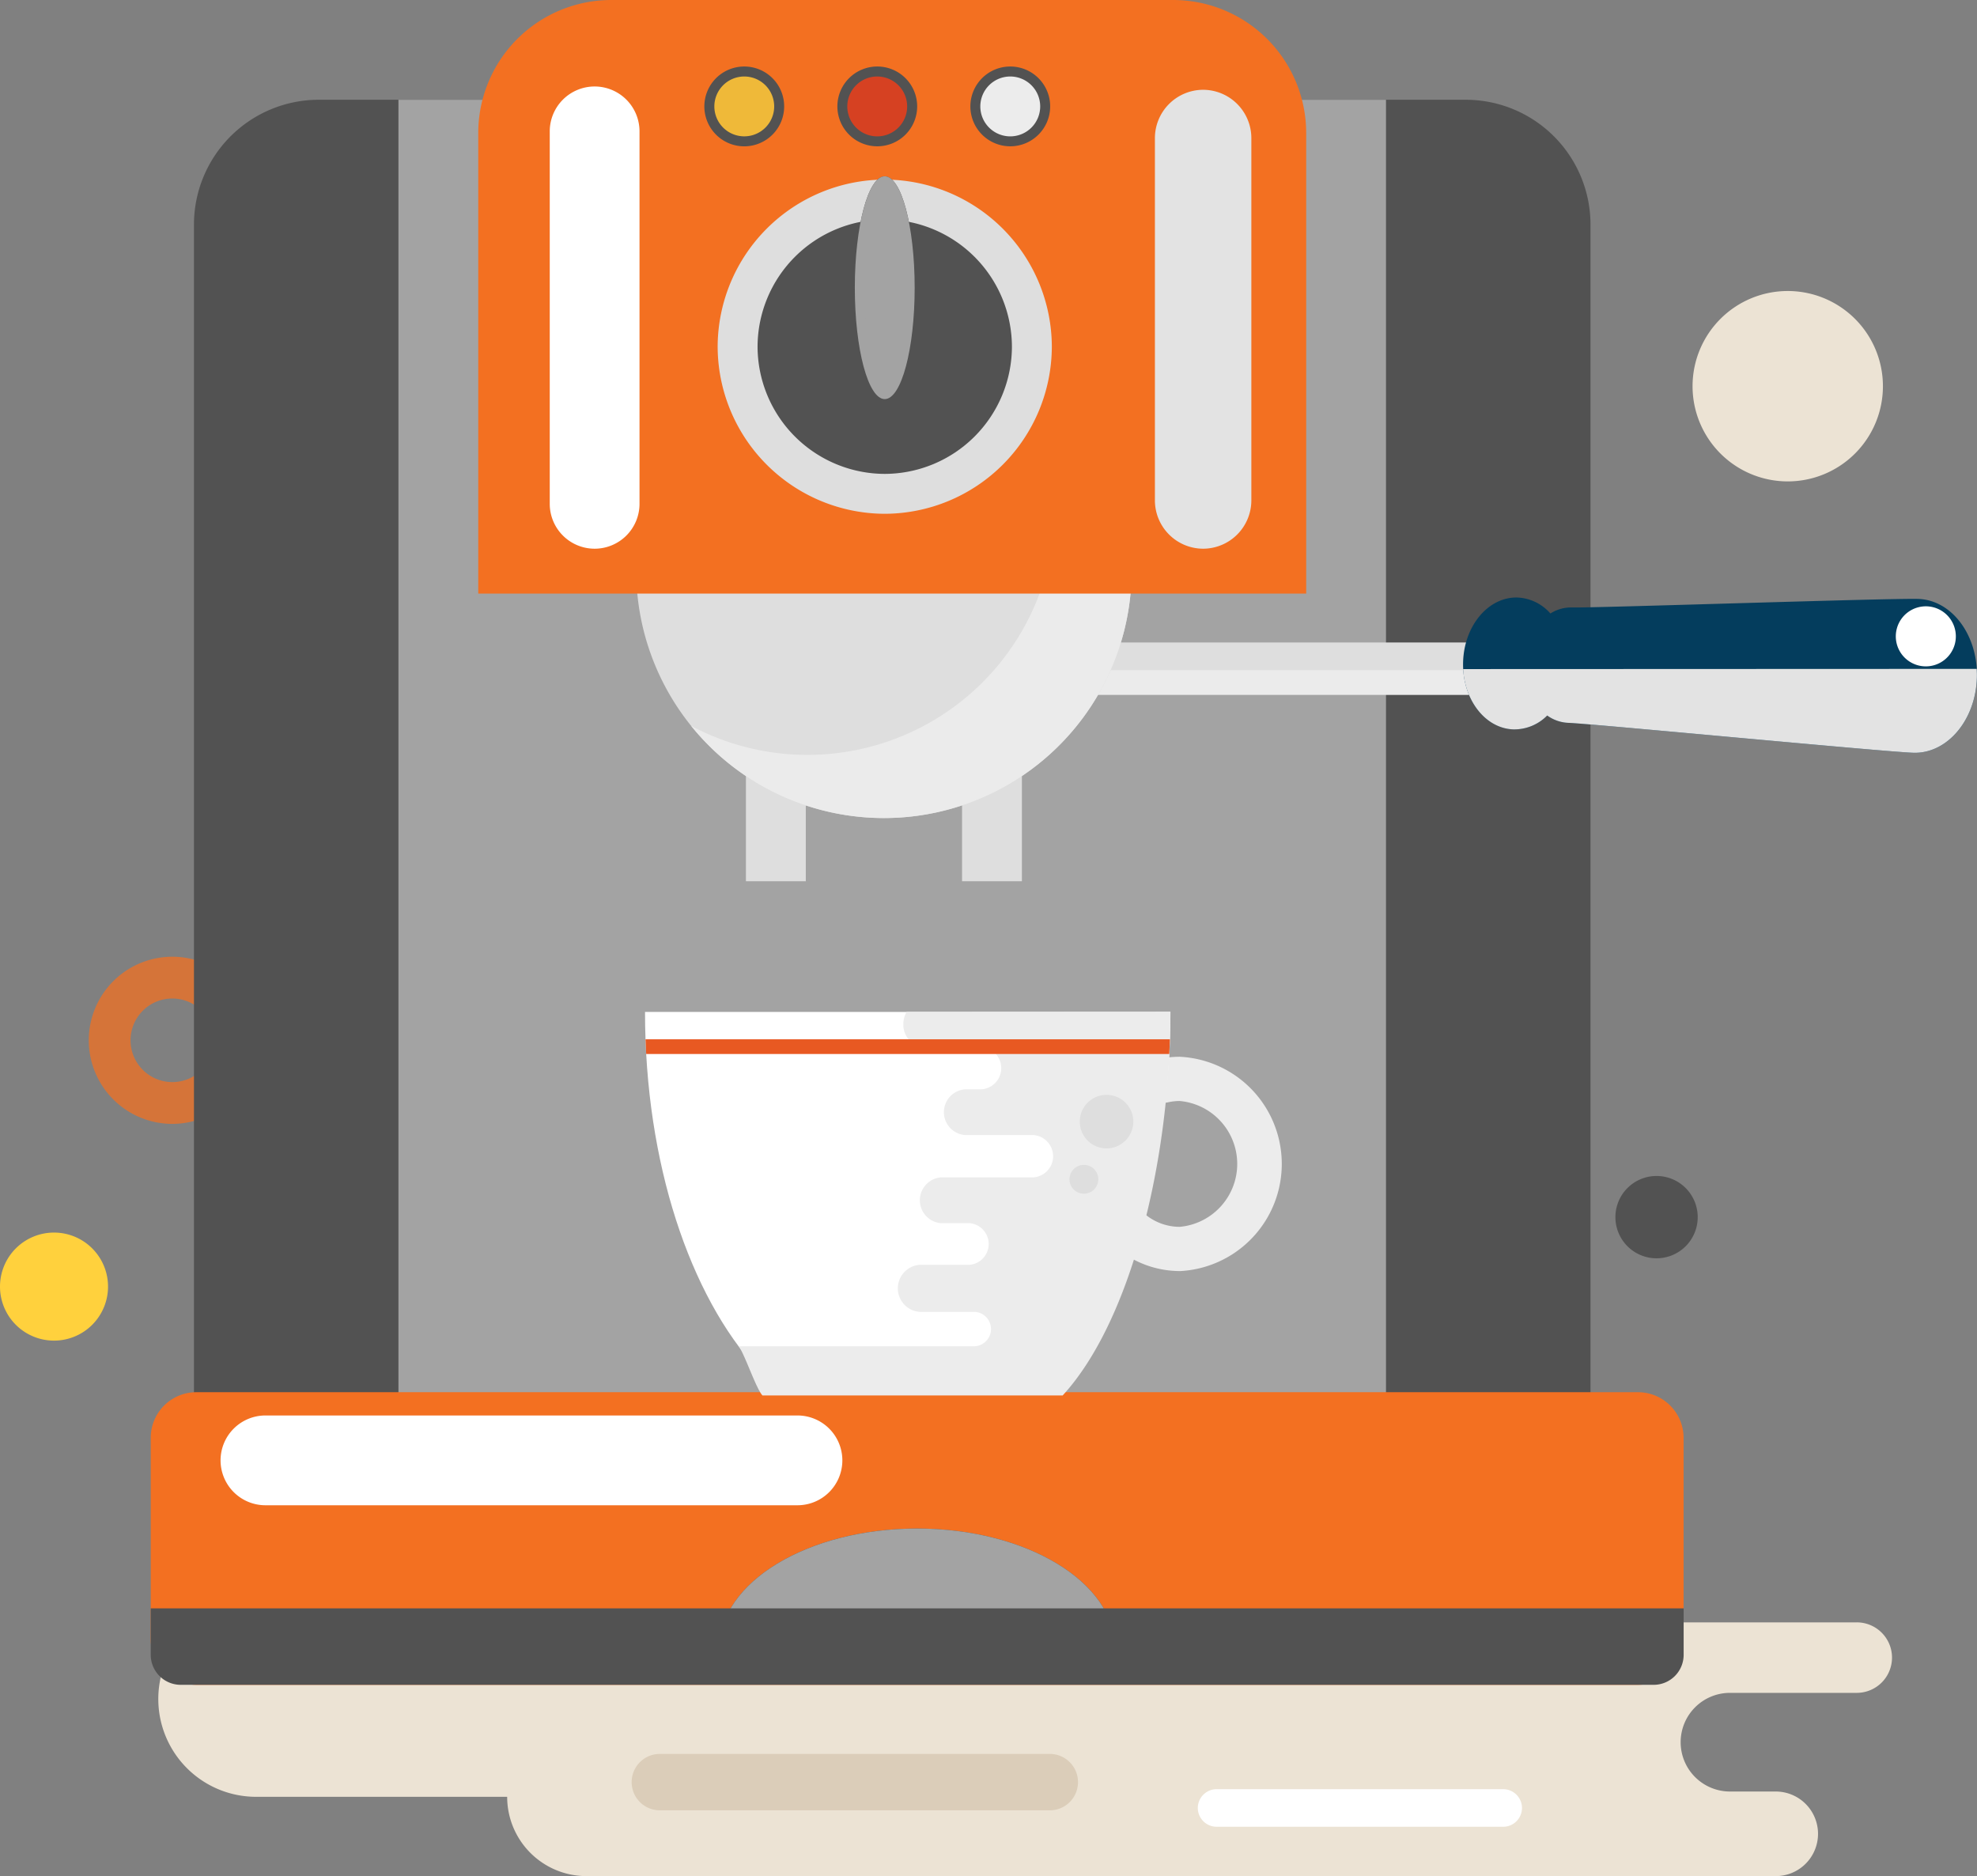 <svg xmlns="http://www.w3.org/2000/svg" width="155.55" height="147.594" viewBox="0 0 155.55 147.594"><rect x="0" y="0" width="155.55" height="147.594" fill="#808080" stroke="none"/><defs><style>.a{opacity:0.74;}.b{fill:#f37021;}.c{fill:#525252;}.d{fill:#ece3d4;}.e{fill:#dbcdb9;}.f{fill:#fff;}.g{fill:#a3a3a3;}.h{fill:#dedede;}.i{fill:#ebebeb;}.j{fill:#043d5d;}.k{fill:#e3e3e3;}.l{fill:#efb939;}.m{fill:#d64122;}.n{fill:#ececec;}.o{fill:#e85922;}.p{fill:#ffd13d;}</style></defs><g transform="translate(-59.333 -375.988)"><g class="a" transform="translate(66.317 451.254)"><path class="b" d="M76.559,503.908a6.575,6.575,0,1,1,6.575-6.575A6.584,6.584,0,0,1,76.559,503.908Zm0-9.863a3.288,3.288,0,1,0,3.287,3.288A3.292,3.292,0,0,0,76.559,494.045Z" transform="translate(-69.983 -490.758)"/></g><g transform="translate(186.432 468.502)"><path class="c" d="M259.619,520.3a3.238,3.238,0,1,1-3.238-3.239A3.238,3.238,0,0,1,259.619,520.3Z" transform="translate(-253.142 -517.06)"/></g><g transform="translate(71.787 501.956)"><path class="d" d="M214.732,572.509h0a2.772,2.772,0,0,0-2.773-2.773H145.418v-1.664h-59.4a7.694,7.694,0,0,0-7.694,7.694h0a7.694,7.694,0,0,0,7.694,7.694h19.755a6.238,6.238,0,0,0,6.237,6.239h93.574a3.327,3.327,0,0,0,3.327-3.327h0a3.328,3.328,0,0,0-3.327-3.328h-3.6a3.882,3.882,0,0,1-3.882-3.881h0a3.881,3.881,0,0,1,3.882-3.881h9.981A2.773,2.773,0,0,0,214.732,572.509Z" transform="translate(-78.323 -568.072)"/></g><g transform="translate(109.031 513.971)"><path class="e" d="M168.017,590.83H137.334a2.218,2.218,0,0,1-2.218-2.219h0a2.218,2.218,0,0,1,2.218-2.218h30.683a2.218,2.218,0,0,1,2.218,2.218h0A2.218,2.218,0,0,1,168.017,590.83Z" transform="translate(-135.116 -586.394)"/></g><g transform="translate(153.576 516.743)"><path class="f" d="M227.07,593.578H204.52a1.484,1.484,0,0,1-1.479-1.479h0a1.483,1.483,0,0,1,1.479-1.479h22.55a1.483,1.483,0,0,1,1.478,1.479h0A1.484,1.484,0,0,1,227.07,593.578Z" transform="translate(-203.041 -590.62)"/></g><g transform="translate(71.193 375.988)"><g transform="translate(3.401 7.848)"><path class="c" d="M9.824,0h90.232a9.823,9.823,0,0,1,9.823,9.823v95.893a0,0,0,0,1,0,0H0a0,0,0,0,1,0,0V9.824A9.824,9.824,0,0,1,9.824,0Z"/></g><g transform="translate(19.49 7.848)"><rect class="g" width="77.7" height="105.716"/></g><g transform="translate(46.83 58.34)"><rect class="h" width="4.709" height="10.988"/><g transform="translate(17.005)"><rect class="h" width="4.709" height="10.988"/></g></g><g transform="translate(56.248 50.544)"><rect class="h" width="64.096" height="4.112"/></g><g transform="translate(56.248 52.721)"><rect class="i" width="64.096" height="1.935"/></g><g transform="translate(38.196 25.377)"><path class="h" d="M174.643,434.174a19.49,19.49,0,1,1-19.49-19.49A19.49,19.49,0,0,1,174.643,434.174Z" transform="translate(-135.662 -414.684)"/></g><g transform="translate(42.524 27.655)"><path class="i" d="M166.569,418.158a19.489,19.489,0,0,1-24.307,29.454,19.489,19.489,0,1,0,24.307-29.454Z" transform="translate(-142.262 -418.158)"/></g><g transform="translate(103.252 47.007)"><path class="j" d="M270.667,447.777c-2.2-.068-25.609.722-27.231.672a3.033,3.033,0,0,0-1.7.474,3.644,3.644,0,0,0-2.579-1.255c-2.28-.071-4.2,2.195-4.289,5.059s1.688,5.244,3.968,5.315a3.638,3.638,0,0,0,2.651-1.093,3.033,3.033,0,0,0,1.67.578c1.621.05,24.933,2.285,27.137,2.354,2.661.082,4.9-2.56,5-5.9S273.327,447.859,270.667,447.777Z" transform="translate(-234.863 -447.667)"/></g><g transform="translate(103.263 52.62)"><path class="k" d="M238.84,460.988a3.638,3.638,0,0,0,2.651-1.093,3.033,3.033,0,0,0,1.67.578c1.621.05,24.933,2.285,27.137,2.354,2.661.082,4.9-2.56,5-5.9.007-.237,0-.469-.013-.7l-40.41.016C235.026,458.847,236.713,460.923,238.84,460.988Z" transform="translate(-234.88 -456.226)"/></g><g transform="translate(137.302 47.699)"><path class="f" d="M291.431,451.685a2.362,2.362,0,1,1-1.684-2.884A2.362,2.362,0,0,1,291.431,451.685Z" transform="translate(-286.785 -448.723)"/></g><g transform="translate(25.769)"><path class="b" d="M10.472,0h44.2A10.472,10.472,0,0,1,65.142,10.472V46.7a0,0,0,0,1,0,0H0a0,0,0,0,1,0,0V10.472A10.472,10.472,0,0,1,10.472,0Z"/></g><g transform="translate(44.605 14.127)"><path class="h" d="M158.581,423.823h0a13.186,13.186,0,0,1-13.146-13.147h0a13.185,13.185,0,0,1,13.146-13.146h0a13.185,13.185,0,0,1,13.147,13.146h0A13.185,13.185,0,0,1,158.581,423.823Z" transform="translate(-145.435 -397.53)"/></g><g transform="translate(47.745 17.267)"><path class="c" d="M160.229,422.331h0a10.036,10.036,0,0,1-10.006-10.007h0a10.036,10.036,0,0,1,10.006-10.007h0a10.037,10.037,0,0,1,10.007,10.007h0A10.036,10.036,0,0,1,160.229,422.331Z" transform="translate(-150.223 -402.317)"/></g><g transform="translate(31.394 6.802)"><path class="f" d="M128.821,422.725h0a3.532,3.532,0,0,1-3.531-3.532v-29.3a3.532,3.532,0,0,1,3.531-3.531h0a3.532,3.532,0,0,1,3.532,3.531v29.3A3.532,3.532,0,0,1,128.821,422.725Z" transform="translate(-125.29 -386.36)"/></g><g transform="translate(31.917 12.034)"><path class="f" d="M129.1,408.2h0a3.018,3.018,0,0,1-3.009-3.009v-7.849a3.018,3.018,0,0,1,3.009-3.009h0a3.018,3.018,0,0,1,3.009,3.009V405.2A3.018,3.018,0,0,1,129.1,408.2Z" transform="translate(-126.087 -394.338)"/></g><g transform="translate(79.008 7.064)"><path class="k" d="M201.688,422.862h0a3.805,3.805,0,0,1-3.794-3.793V390.552a3.805,3.805,0,0,1,3.794-3.793h0a3.805,3.805,0,0,1,3.794,3.793v28.517A3.805,3.805,0,0,1,201.688,422.862Z" transform="translate(-197.894 -386.759)"/></g><g transform="translate(0 109.525)"><path class="b" d="M3.59,0H117.014a3.59,3.59,0,0,1,3.59,3.59V19.432a3.591,3.591,0,0,1-3.591,3.591H3.59A3.59,3.59,0,0,1,0,19.433V3.59A3.59,3.59,0,0,1,3.59,0Z"/></g><g transform="translate(5.494 111.356)"><path class="f" d="M134.718,549.323h0a3.532,3.532,0,0,1-3.531,3.532H89.327a3.532,3.532,0,0,1-3.531-3.532h0a3.532,3.532,0,0,1,3.531-3.532h41.859A3.532,3.532,0,0,1,134.718,549.323Z" transform="translate(-85.796 -545.791)"/></g><g transform="translate(10.726 111.88)"><path class="f" d="M115.488,549.6h0a3.017,3.017,0,0,1-3.009,3.008h-15.7a3.018,3.018,0,0,1-3.009-3.008h0a3.018,3.018,0,0,1,3.009-3.009h15.7A3.017,3.017,0,0,1,115.488,549.6Z" transform="translate(-93.774 -546.589)"/></g><g transform="translate(44.736 120.251)"><path class="c" d="M145.635,568.773c0-5.2,6.969-9.419,15.566-9.419s15.566,4.216,15.566,9.419Z" transform="translate(-145.635 -559.354)"/></g><g transform="translate(44.736 120.251)"><path class="g" d="M145.635,568.773c0-5.2,6.969-9.419,15.566-9.419s15.566,4.216,15.566,9.419Z" transform="translate(-145.635 -559.354)"/></g><g transform="translate(0 126.53)"><path class="c" d="M77.418,568.929v3.663a2.361,2.361,0,0,0,2.355,2.353h115.9a2.361,2.361,0,0,0,2.354-2.353v-3.663Z" transform="translate(-77.418 -568.929)"/></g><g transform="translate(55.397 13.866)"><path class="c" d="M166.6,405.9c0,4.84-1.054,8.763-2.355,8.763s-2.354-3.923-2.354-8.763,1.055-8.765,2.354-8.765S166.6,401.055,166.6,405.9Z" transform="translate(-161.891 -397.131)"/><path class="g" d="M166.6,405.9c0,4.84-1.054,8.763-2.355,8.763s-2.354-3.923-2.354-8.763,1.055-8.765,2.354-8.765S166.6,401.055,166.6,405.9Z" transform="translate(-161.891 -397.131)"/></g><g transform="translate(56.116 17.529)"><path class="g" d="M164.035,407.23c0,2.492-.234,4.513-.523,4.513s-.523-2.021-.523-4.513.234-4.513.523-4.513S164.035,404.737,164.035,407.23Z" transform="translate(-162.988 -402.717)"/></g><g transform="translate(43.559 5.232)"><path class="c" d="M150.118,387.105a3.14,3.14,0,1,1-3.139-3.139A3.139,3.139,0,0,1,150.118,387.105Z" transform="translate(-143.839 -383.966)"/></g><g transform="translate(44.344 6.018)"><path class="l" d="M149.746,387.518a2.354,2.354,0,1,1-2.354-2.354A2.355,2.355,0,0,1,149.746,387.518Z" transform="translate(-145.037 -385.164)"/></g><g transform="translate(54.024 5.232)"><path class="c" d="M166.076,387.105a3.139,3.139,0,1,1-3.139-3.139A3.139,3.139,0,0,1,166.076,387.105Z" transform="translate(-159.797 -383.966)"/></g><g transform="translate(54.809 6.018)"><path class="m" d="M165.7,387.518a2.355,2.355,0,1,1-2.355-2.354A2.355,2.355,0,0,1,165.7,387.518Z" transform="translate(-160.994 -385.164)"/></g><g transform="translate(64.488 5.232)"><path class="c" d="M182.033,387.105a3.139,3.139,0,1,1-3.139-3.139A3.139,3.139,0,0,1,182.033,387.105Z" transform="translate(-175.754 -383.966)"/></g><g transform="translate(65.273 6.018)"><path class="n" d="M181.66,387.518a2.355,2.355,0,1,1-2.355-2.354A2.355,2.355,0,0,1,181.66,387.518Z" transform="translate(-176.951 -385.164)"/></g><g transform="translate(38.889 79.601)"><g transform="translate(36.385 3.532)"><path class="n" d="M197.887,519.617a7.805,7.805,0,0,1-5.082-1.906,1.739,1.739,0,1,1,2.269-2.637,4.269,4.269,0,0,0,2.813,1.064,4.97,4.97,0,0,0,0-9.9,4.217,4.217,0,0,0-.938.107,1.74,1.74,0,0,1-.776-3.392,7.692,7.692,0,0,1,1.714-.195,8.441,8.441,0,0,1,0,16.862Z" transform="translate(-192.201 -502.755)"/></g><g transform="translate(0 0.001)"><path class="f" d="M169.2,525.5c5.313-5.787,8.859-16.219,8.859-28.125h-41.34c0,11.907,3.547,22.338,8.86,28.125Z" transform="translate(-136.718 -497.37)"/></g><g transform="translate(7.372)"><path class="n" d="M161.176,497.369a1.894,1.894,0,0,0-.262.966,1.743,1.743,0,0,0,1.677,1.8h4.48a1.669,1.669,0,0,1,0,3.329h-1.307a1.806,1.806,0,0,0,0,3.6h5.387a1.669,1.669,0,0,1,0,3.329h-7.29a1.807,1.807,0,0,0,0,3.6H166.1a1.644,1.644,0,0,1,0,3.28h-3.913a1.856,1.856,0,0,0,0,3.7h4.351a1.355,1.355,0,0,1,0,2.705H147.96c.479.643,1.357,3.312,1.87,3.871h23.62c5.314-5.787,8.477-18.284,8.477-30.192Z" transform="translate(-147.96 -497.369)"/></g><g transform="translate(0.04 2.159)"><path class="o" d="M177.987,501.821c.022-.385.039-.773.053-1.16H136.779c.014.388.031.775.053,1.16Z" transform="translate(-136.779 -500.661)"/></g><g transform="translate(34.208 6.532)"><path class="h" d="M193.092,509.435a2.106,2.106,0,1,1-2.106-2.106A2.106,2.106,0,0,1,193.092,509.435Z" transform="translate(-188.88 -507.329)"/></g><g transform="translate(33.397 12.04)"><path class="h" d="M189.912,516.863a1.134,1.134,0,1,1-1.134-1.135A1.134,1.134,0,0,1,189.912,516.863Z" transform="translate(-187.644 -515.728)"/></g></g></g><g transform="translate(192.504 398.882)"><path class="d" d="M277.377,418.387a7.489,7.489,0,1,1-7.489-7.489A7.489,7.489,0,0,1,277.377,418.387Z" transform="translate(-262.4 -410.898)"/></g><g transform="translate(59.333 472.956)"><path class="p" d="M67.833,528.1a4.25,4.25,0,1,1-4.25-4.25A4.251,4.251,0,0,1,67.833,528.1Z" transform="translate(-59.333 -523.851)"/></g></g></svg>